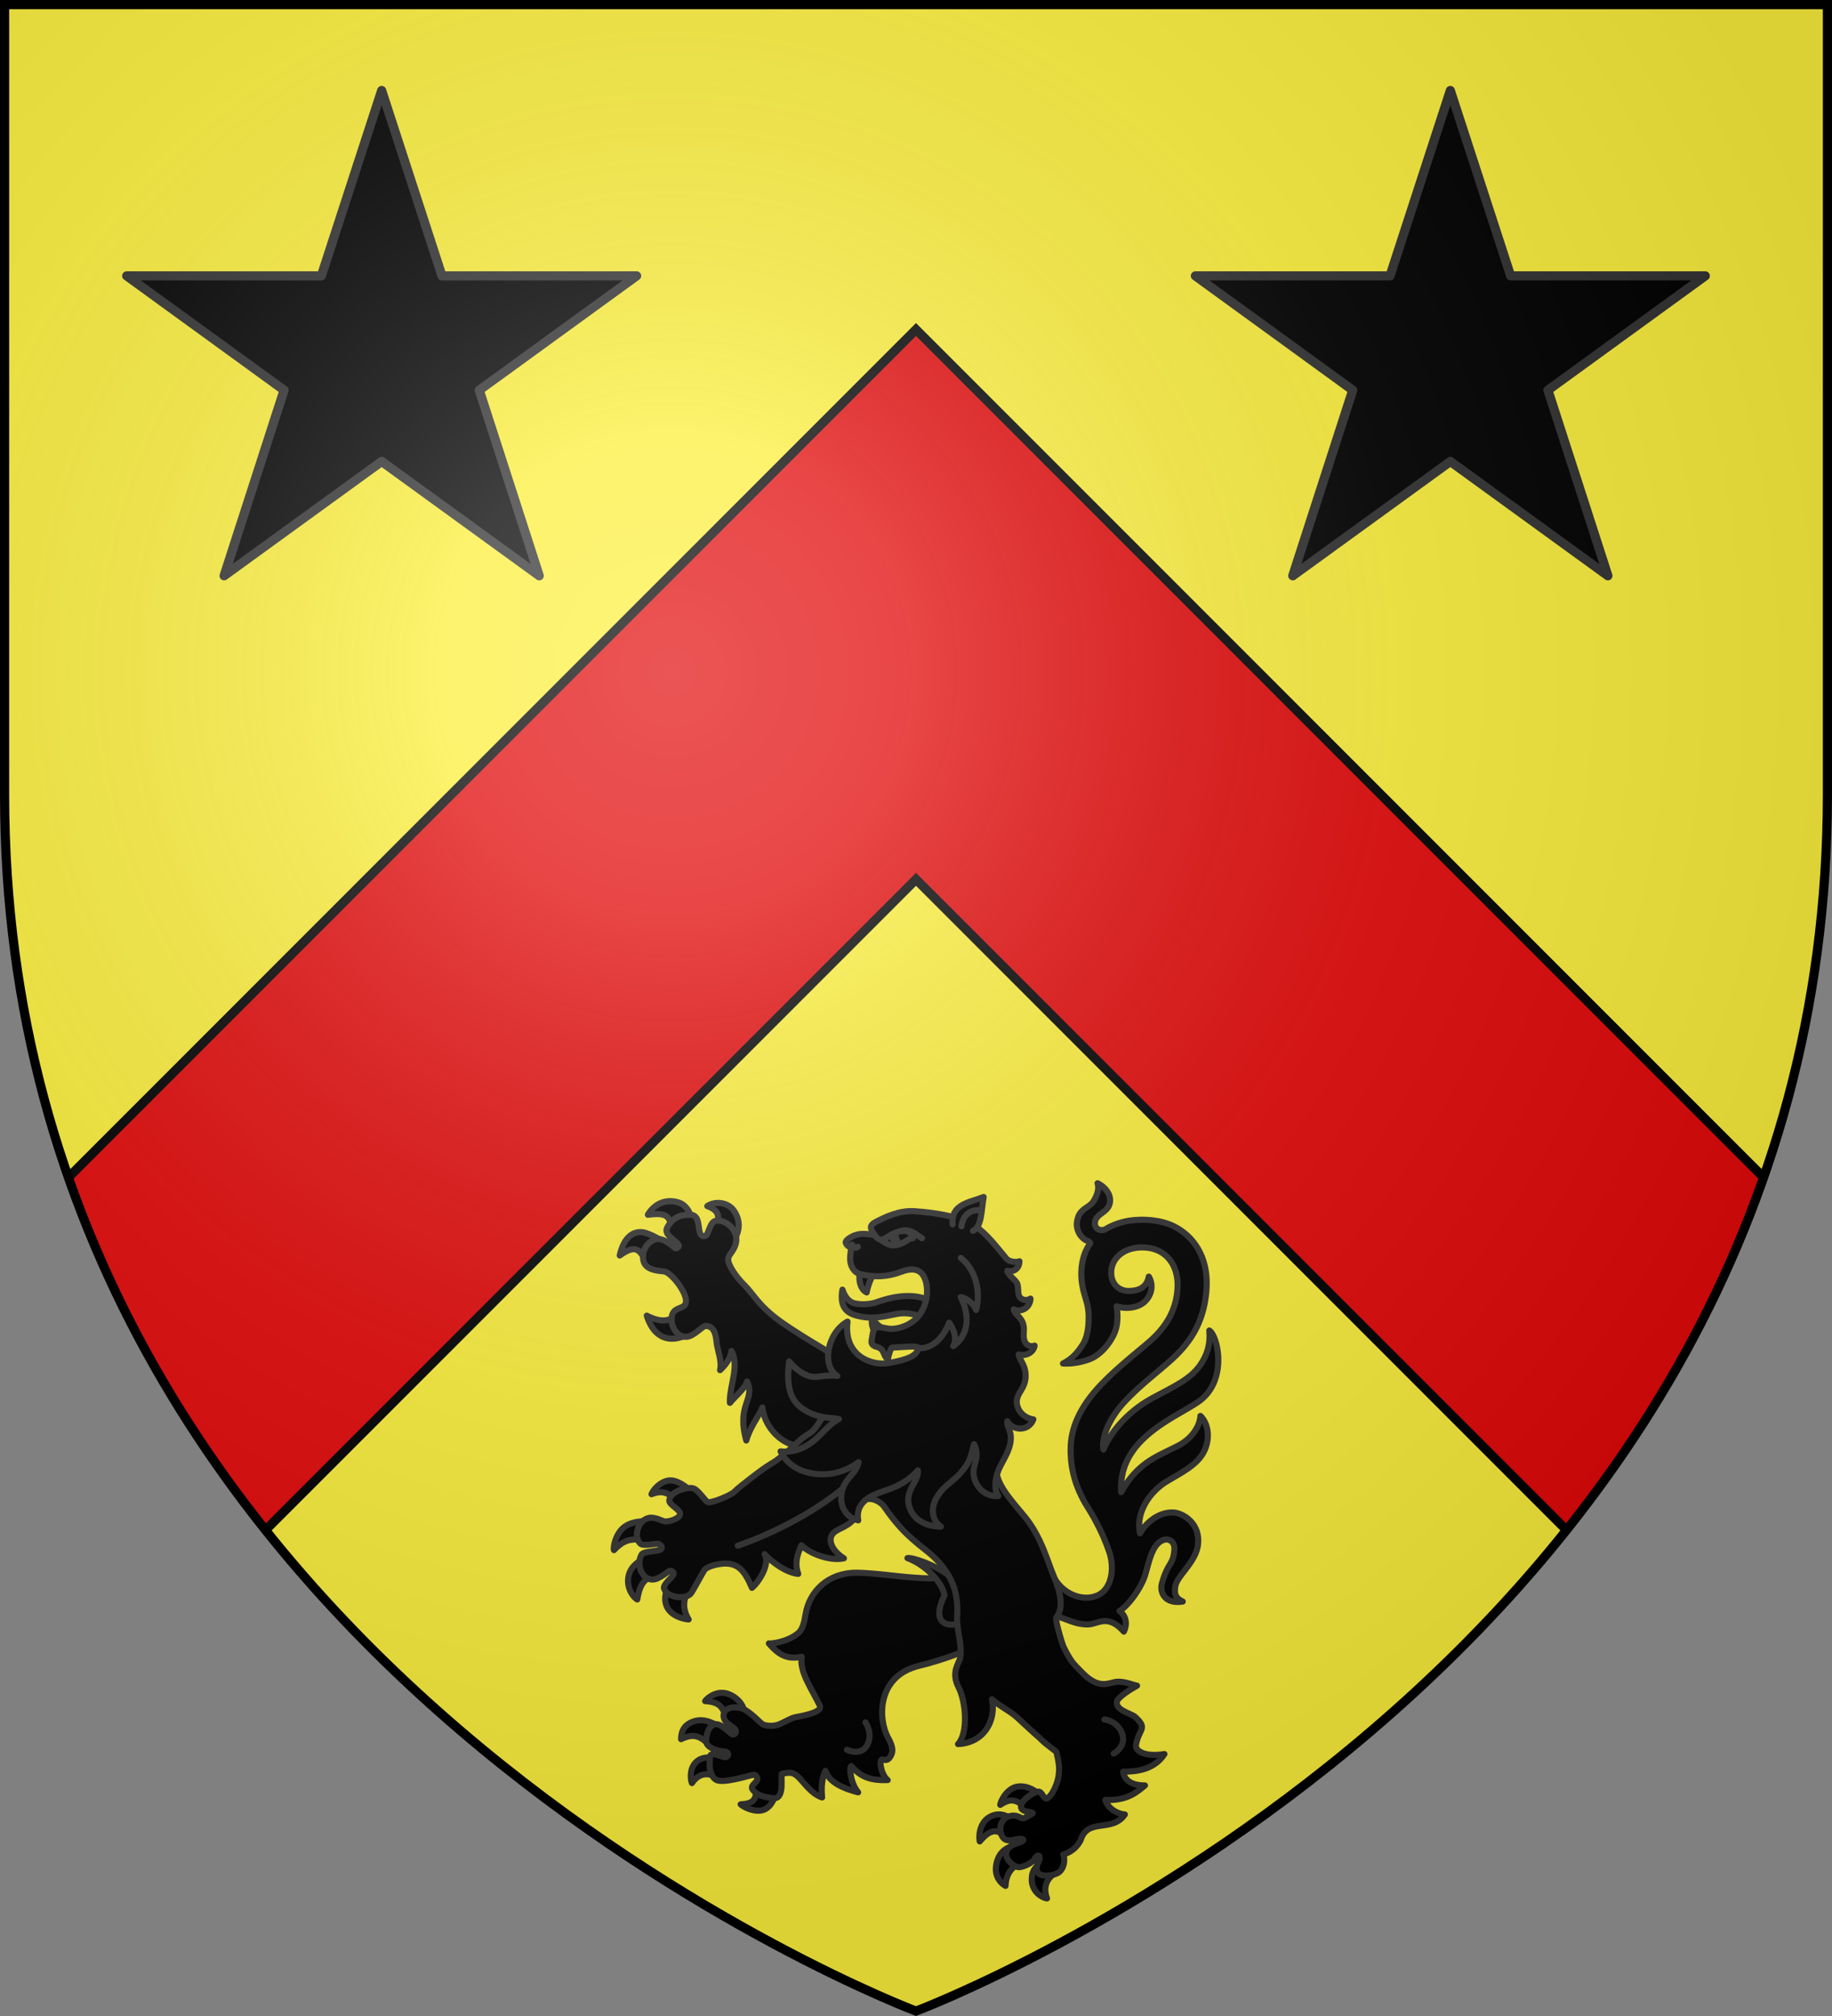 <svg xmlns="http://www.w3.org/2000/svg" xmlns:xlink="http://www.w3.org/1999/xlink" width="600" height="660" viewBox="-300 -300 600 660"><rect x="-300" y="-300" width="600" height="660" fill="#808080" stroke="none"/><clipPath id="a"><path d="M-298.5-298.5h597v258.503C298.5 246.206 0 358.398 0 358.398S-298.5 246.205-298.5-39.997z"/></clipPath><radialGradient id="d" cx="-80" cy="-80" r="405" gradientUnits="userSpaceOnUse"><stop offset="0" stop-color="#fff" stop-opacity=".31"/><stop offset=".19" stop-color="#fff" stop-opacity=".25"/><stop offset=".6" stop-color="#6b6b6b" stop-opacity=".125"/><stop offset="1" stop-opacity=".125"/></radialGradient><path fill="#fcef3c" d="M-298.5-298.5h597v258.543C298.5 246.291 0 358.5 0 358.5S-298.5 246.291-298.5-39.957z"/><path fill="#e20909" stroke="#000" stroke-width="3" d="M298.5 286.379 0-12.121l-298.5 298.5v-180L0-192.121l298.5 298.5z" clip-path="url(#a)"/><g stroke="#313131" stroke-linecap="round" stroke-linejoin="round" stroke-width="2"><g fill-rule="evenodd"><path d="M-80.447 184.66c-2.89.026-5.553 2.843-6.17 4.521 3.122-1.241 5.26-.664 7.071 1.237l4.631-3.262s-2.466-2.158-4.95-2.468a4 4 0 0 0-.582-.028zm-8.692 13.399c-1.573.008-4.047.272-6.058 1.61-3.153 2.096-4.034 6.858-3.726 7.814 3.105-3.231 5.454-4.188 11.21-2.978l.132-6.368s-.615-.083-1.558-.078zm1.455 11.626s-5.053 1.616-6.277 5.63c-1.306 4.283 1.42 7.656 2.675 8.32.557-2.996 1.217-7.29 7.089-8.472zm7.387 8.172c-.9 1.745-2.543 4.364-1.536 7.498 1.227 3.817 6.015 4.727 7.365 4.82-2.331-3.983-1.59-6.762.292-10.615zM34.4 284.823a6.4 6.4 0 0 0-1.299.1c-3.218.595-5.28 4.399-5.504 5.941 3.111-2 5.2-2.151 8.524 1.287 1.06-1.25 2.641-2.966 4.23-4.703-.419-.525-2.957-2.562-5.951-2.625m-6.961 9.19a5.93 5.93 0 0 0-3.126.73c-4.075 2.202-3.637 7.443-3.43 8.1 3.615-4.282 6.021-4.249 9.107-.846l.618-6.753c-.36-.447-1.587-1.154-3.17-1.231m4.262 10.425s-4.087.496-5.279 5.39c-1.19 4.89 2.051 7.112 2.906 7.57.13-3.758 1.994-6.888 6.465-7.878zm9.13 5.646c-.98.71-3.004 1.763-2.912 5.423.099 3.938 3.508 5.833 4.995 5.993-1.373-3.686-.038-6.417 2.37-8.086zm-104.45-55.882c-3.029.012-5.185 2.27-5.436 2.711 5.564.365 5.828 2.559 7.324 6.462 2.121-1.544 3.994-2.868 5.22-3.578.108-.9-1.233-3.558-4.385-4.984-.964-.436-1.874-.614-2.722-.611zm-6.783 8.982a6.8 6.8 0 0 0-1.884.218c-4.647 1.24-4.579 4.784-4.645 5.963 5.145-2.505 7.036 0 10.016 2.476l2.502-6.48c-.918-.642-3.31-2.125-5.99-2.177m6.42 12.923s-4.07-1.678-7.047.022c-3.209 1.832-2.961 6.143-2.353 7.624 2.727-3.997 6.294-3.228 8.959-1.35zm11.42 8.293c.838 5.24-1.238 6.078-4.852 6.302 1.226 1.128 5.334 3.005 8.054 1.566 2.989-1.58 3.75-6.271 3.453-6.39zm-27.93-191.16c-4.28-.026-6.68 3.257-7.319 4.453 7.63-.963 6.914 1.258 8.2 5.821l6.664-2.601c-.538-2.395-1.488-6.285-4.975-7.29a9.4 9.4 0 0 0-2.57-.383zm16.028.587c-1.437-.065-2.856.313-3.888 1.028 2.953 1.14 4.564 2.448 2.951 7.346l5.55 3.9c1.45-1.67 3.026-5.532.293-9.621-1.17-1.75-3.059-2.57-4.906-2.653zm-25.499 9.547c-2.552-.141-5.654 1.428-7.068 7.65 6.775-4.86 6.68-.012 9.93 3.31l4.684-7.553s-2.507-1.877-5.888-3.074a6 6 0 0 0-1.658-.333zm13.193 25.152c-2.897 4.44-6.618 4.636-11.402 2.191 2.864 9.122 9.87 9.204 16.344 4.304zM56.53 231.791c3.038-.128 6.322-3.496 11.539 2.358 1.085-2.192.976-5.019-1.432-6.715 3.544-2.304 7.348-8.252 8.416-11.821 1.393-4.651 2.274-10.088 5.958-11.433 1.955-.714 3.785.693 3.616 3.1-.365 5.223-2.173 4.1-4.09 11.152-.719 2.648.702 6.802 6.818 5.885-2.59-1.196-2.726-2.777-2.447-4.865.486-3.627 6.786-7.874 7.445-13.83.775-7.008-4.941-10.16-7.778-10.431-3.798-.363-8.425 2.032-11.222 6.784-1.478-6.92 3.356-13.652 8.598-16.872 4.392-2.697 9.38-5.058 11.824-8.944 2.756-4.382 2.201-9.895-.626-12.611-.144 2.62-1.977 7.022-7.464 9.84-6.66 3.421-13.1 5.384-18.479 15.133-1.128-17.442 17.546-24.24 25.305-29.64 9.63-6.701 6.484-21.305 3.561-23.299.17 2.446.27 6.275-2.639 10.803-3.365 5.238-9.25 7.612-16.35 11.525-7.061 3.892-12.923 10.108-15.703 16.632-.767-4.403 2.489-10.78 6.589-15.247 4.247-4.626 9.32-8.68 12.206-11.13 5.747-4.88 14.119-11.634 14.988-26.445.613-10.416-4.562-17.71-11.817-20.754-4.255-1.785-10.492-2.053-14.788-1.088-2.155.484-4.303 1.229-6.32 2.443-1.42.855-3.871.329-3.625-2.154.29-2.926 4.462-3.141 4.906-6.57.366-2.828-1.78-5.102-4.052-6.227.569 1.732-.048 3.742-1.24 5.748-1.553 2.613-5.071 2.335-5.53 7.28-.227 2.473 1.42 5.26 3.757 5.953.277.17.742.544.544.815-2.579 3.545-3.045 8.235-2.784 11.487.437 5.43 2.312 7.345 2.336 12.375.007 1.568.006 6.088-1.878 9.068-2.32 3.673-4.308 5.129-6.52 6.286 3.121.196 6.457-.529 8.793-1.436 4.316-1.678 7.98-7.019 8.708-10.56.485-2.357.375-4.561.066-6.709 2.113.716 5.793.818 8.367-.89 2.643-1.753 4.106-5.542 2.163-8.846-.672 3.349-2.906 4.563-6.26 4.697-3.193.127-5.744-1.87-6.023-5.342-.41-5.118 3.934-8.846 9.905-8.917 7.91-.094 12.208 5.723 11.788 13.336-.42 7.63-4.194 13.247-9.528 17.788-4.583 3.902-9.406 7.692-14.176 12.434-3.72 3.698-11.048 11.538-11.294 21.933-.182 7.703 2.055 13.932 5.555 19.544s5.573 10.287 7.067 14.639c1.794 5.23.953 12.369-4.105 14.37-5.24 2.074-12.352-1.068-14.876-7.913-.898 5.002-2.123 15.35 2.934 14.962 3.063 1.056 5.821 2.466 9.293 2.32z"/><path d="M-19.516 214.879c-9.507-.004-15.4 6.354-16.62 13.447-.522 3.045-1.016 5.128-2.437 6.327-3.486 2.94-9.09 3.561-9.612 3.365 3.348 3.996 6.31 5.334 10.776 4.363-.93 4.919 3.588 11.02 5.922 16.057.787 1.7-3.171 2.9-7.93 3.717-1.548.266-4.585 2.176-6.073 2.592-1.541.43-3.869.28-4.763-.273-.924-.572-4.257-4.336-6.789-5.169-2.356-.775-5.306-.33-5.854 1.592-.873 3.067 3.198 4.294 3.741 5.378.525 1.049-.377 1.888-1.14 1.448-.906-.522-3.826-3.771-5.63-3.197-1.36.432-2.48 1.654-2.822 5.037-.29 2.868 4.395 3.744 6.166 3.88 1.443.11 1.255 1.54.386 1.812-.936.292-5.021-2.16-5.254-.216-.232 1.943-.536 6.178 2.027 7.665 2.016 1.169 9.593-1.05 10.46-1.27 1.034-.26 2.043-.564 2.379-.253 2.285 2.116-2.39 2.872-.807 4.837 1.682 2.089 4.114 2.28 6.356 2.65 4.608.761 2.27-7.984 3.29-8.037 2.198-.306 3.059-.643 4.831.79s4.435 5.863 8.167 7.018c-.325-3.387-.058-6.434 1.085-8.71 1.296 3.888 5.969 5.814 10.714 7.053-2.375-2.78-3.024-7.824-2.264-8.593 3.119 3.48 6.052 4.746 11.944 4.577-1.754-1.304-2.651-5.111-2.264-6.182.595-1.642 1.88 1.218 3.46-2.12.996-2.103-.611-4.639-1.277-5.95-3.054-6.013-3.515-19.935 10.59-23.223 7.67-1.788 19.262-6.252 20.266-7.516 7.997-10.073.614-18.584-3.512-23.468-10.439 4.99-25.514.74-37.512.572zM-65.332 139.287c.223 2.547 1.867 6.223 1.16 9.27 1.832-1.734 3.514-3.926 3.722-6.29 2.77 4.88-.758 11.689-.49 17.002 1.416-1.842 4.848-4.555 5.62-7.007 2.786 6.035-3.565 7.4-.266 19.332 1.148-4.308 4.062-7.87 5.288-10.824.94 8.2 8.807 13.614 13.24 12.255 10.163 13.274 22.402 8.106 21.811-6.332 0 0-9.607-21.286-12.092-23.123-2.698-1.994-6.13-3.794-10.044-6.297-4.418-2.824-8.044-5.091-11.47-8.266s-5.075-6.021-7.319-8.25c-3.159-3.138-5.257-6.622-5.324-8.24-.082-1.98 1.832-2.51 2.542-5.655.845-3.74-2.994-7.753-6.564-7.197-2.036.317-2.254 4.11-3.353 4.874-.259.18-.57.242-.967.126-2.088-.612-.37-6.688-3.743-6.928s-6.06.787-7.884 4.1c-1.465 2.663 3.614 4.48 3.805 6.044.043.35-.693.86-1.05.85-.235-.006-3.865-3.926-6.706-2.977-2.214.739-4.615 3.338-3.858 6.942.655 3.117 4.775 3.34 6.753 3.551 2.346.251 7.59 6.957 7.167 9.978-.13 2.435-3.743 1.477-4.503 4.27-.974 3.58 1.822 7.593 4.969 7.116 2.354-.357 4.882-3.426 5.953-3.527 2.595-.014 3.357 2.376 3.603 5.204z"/><path d="M-2.798 210.09c6.195 2.331 11.45 8.078 12.13 12.208-3.57 7.126-1.216 10.312 3.886 9.46 4.164-.694 4.17-4.023 3.074-7.865-.979-3.426-2.467-5.741-5.637-8.193-4.14-3.2-11.674-5.923-13.453-5.61"/><path d="M53.912 302.456c2.279-7.492 10.32-2.336 14.491-8.439-2.535-.165-5.561-2.004-6.41-4.731 6.613.198 9.6-1.878 12.998-4.768-2.663.015-6.592-.65-7.15-4.5 3.184-.064 9.853-.092 13.518-5.775-6.466 1.08-9.612-1.07-9.314-2.93.88-5.497 4.089-5.201-.263-9.224-1.223-1.13-6.417-2.139-5.993-4.937.224-1.485 4.517-4.143 6.608-5.3-1.339-.148-4.734-1.915-7.833-1.048s-5.863 1.253-10.492-3.576c-2.128-2.23-3.177-2.818-5.728-8.047-.513-1.051-3.172-9.932-2.283-9.77 3.029-4.157.206-10.572-1.723-15.342-1.878-5.089-3.54-10.23-7.21-15.558-2.819-4.093-10.33-11.088-10.734-16.566-.527-7.1-.661-14.68-.223-18.374 1.201-10.12 1.624-12.042-7.946-15.3-5.657-1.926-25.308-6.98-34.61 3.328-4.753 5.266-9.87 4.913-14.003 11.945-4.135 7.033-4.228 4.795-7.809 8.15-3.58 3.356-6.822 5.96-7.847 6.626-2.051 1.331-2.774 1.597-6.225 4.223s-6.533 5.08-7.108 5.724c-1.15 1.288-7.309 3.71-8.681 3.553-.847-.097-3.258-4.263-5.066-4.6-2.266-.422-7.603 1.178-7.666 4.063-.034 1.545 4.113 3.012 3.457 4.744-.446 1.18-3.713 2.346-5.162 2.012-.829-.19-3.219-1.582-5.181-1.054-3.667.986-4.785 6.289-2.612 8.355 1.105 1.05 5.405-.239 6.05.138.732.426 1.2.761.808 1.59-.425.9-5.748.66-6.42 1.83-2.285 3.988.968 9.675 5.13 7.862 1.398-.608 2.734-1.63 3.67-2.311.83-.605 1.604.154 1.688.61.19 1.038-3.648 3.467-3.135 5.042.988 3.03 7.418 3.82 8.981 1.29 1.214-1.962 3.683-6.617 4.147-7.249.232-.316.593-1.024 3.47-1.795 7.177-1.73 9.574 1.4 12.18 7.48 2.337-1.978 6.023-7.817 4.138-11.014 2.668 2.826 7.156 6.044 11.014 6.449-1.554-4.286.448-7.895 1.065-9.363 2.465 2.56 9.12 5.287 13.886 4.267-4.099-2.57-6.438-7.212-1.848-9.379s5.758-3.415 6.812-7.486 6.332-2.796 8.334.079 2.806 3.937 5.13 6.557c2.5 2.818 5.862 5.59 8.061 7.294 2.485 1.926 4.798 4.035 6.886 7.08 2.675 3.9 3.934 8.314 3.795 13.68-.61 5.172 1.695 9.745.922 14.783-.463 1.913-3.049 4.682-.55 9.587s3.199 15.033-.151 18.62c8.826-.442 12.507-8.04 11.097-14.68 3.368 2.866 5.662 3.63 8.395 6.092 1.035.933 5.726 5.345 6.899 6.268 2.39 2.34 2.067 1.93 5.757 4.82.265.522.936 4.09.933 5.01 0 .266.146 2.393-.608 4.834-.667 2.16-1.902 4.578-3.168 5.36-1.304.807-1.67-2.39-3.17-2.132-1.984.34-6.026 3.32-5.486 5.239.524 1.865 5.153 1.161 3.448 2.106l-2.18 1.208c-1.34.743-1.78-1.07-4.615-.632-3.485.538-4.42 4.846-2.516 7.18 1.253 1.535 3.931.565 3.931.565 2.977-.688 3.997.383.243 1.358 0 0-3.623 1.016-3.17 3.893.308 1.963 3.02 4.036 4.498 3.786 1.96-.332 4.154-1.575 4.793-2.693 1.197-2.096 2.188-.836 1.345.832-.478.948-1.303 2.972.044 3.998 1.643 1.25 5.585.536 6.815-.655 1.883-1.825 1.611-4.742 1.15-5.577 3.123-.965 4.78-2.911 5.702-4.705z"/></g><path d="M-58.38 206.03s25.269-8.093 41.332-25.143m78.766 82.066s4.102.289 5.73 4.456c1.697 4.345-2.69 6.66-2.69 6.66m-81.315-10.197s2.562 3.578.617 7.348c-2.029 3.931-6.688 1.624-6.688 1.624"/><g fill-rule="evenodd"><path d="M12.154 135.115c-3.369-.847-6.619-1.658-9.292-3.367-2.49-1.591-6.246-2.193-9.287-1.577-4.893.992-8.054 1.84-13.025.533-4.186-1.1-5.434-3.85-4.64-8.5.872 2.708 2.35 4.017 3.76 4.424 1.816.525 5.058.53 7.593-.372 13.121-4.666 21.705-.735 24.89 8.859z"/><path d="M-18.285 116.48c-.538 1.3-.449 5.35 2.132 6.636.41-2.299 1.525-4.962 2.353-6.32zm3.92 15.03c-.329 1.413.073 3.211.721 4.313l3.107-.715c-1.583-.87-2.991-2.157-3.829-3.598z"/><path d="M26.947 189.785c-1.304-1.956-1.104-4.907-.343-7.34 1.036-3.318 3.449-6.025 4.229-9.707.909-4.307-1.26-5.348-.921-7.471 1.793 3.198 6.966 3.443 8.522-.58-2.302-.325-4.38-1.856-5.122-4.014-1.336-3.887 1.959-5.23 2.491-8.995.63-4.442-1.999-6.377-2.167-8.257 2.205.674 4.882-.565 5.202-2.887-1.171.435-2.371.132-3.11-1.159-.885-1.549-.176-3.587-.473-5.27-.553-3.127-2.938-3.51-3.244-5.457 2.325 1.178 5.422-.517 5.478-3.505-.862.56-1.98.635-2.907.056-1.67-1.042-.78-3.04-1.402-4.87-.451-1.327-3.117-2.856-3.266-4.304 2.009.548 3.924-.633 3.96-3.107-1.048.466-3.418.128-4.202-.801-3.668-4.347-6.25-7.944-10.574-11.002-3.505-2.48-12.568-4.169-19.592-4.591-5.176-.312-9.572 1.93-12.748 3.56-2.767 1.42-1.04 2.859-.32 4.216-2.366-.292-4.387-.699-6.625.173-1.291.503-2.975 1.6-2.838 2.327.078.42.998 1.787 1.782 1.287-.05 1.63-.374 2.557-.326 4.248.064 2.225 1.335 4.263 3.143 4.724 4.795 1.224 9.194.973 13.611-.716 5.98-2.286 7.864 1.104 8.34 4.761.482 3.687-.73 8.255-4.04 11.112-1.72 1.484-4.874 2.947-7.941 2.81-1.721-.076-3.384-.935-4.892-.272-.77.338-.97 2.874-1.201 4.263-.181 1.083.65 1.678 1.8 1.958 2.664.648 1.973 3.434 3.563 3.877.106-.728.812-3.654 1.466-3.673 2.63-.076 8.674-.825 8.487.17-.471 2.504-3.329 3.732-9.826 4.909-5.04.913-14.79-2.026-13.372-13.59-6.59 3.603-8.681 14.445-3.323 17.783-1.927-.264-4.06-.118-6.395.266-3.47.57-7.167-2.251-9.404-5.005-1.032 8.232.446 12.892 4.597 15.593 4.933 3.21 8.362 2.644 11.708 3.248-2.814 1.433-4.838 4.065-7.415 6.43-2.895 2.655-7.084 4.78-11.684 4.164 1.925 3.973 5.634 6.413 10.153 7.188 6.097 1.048 11.173-.61 15.407-3.654-.725 3.913-4.761 5.284-5.559 10.014-.712 4.227 1.182 8.033 5.42 9.05-1.143-6.78 5.653-8.645 9.668-10.046 3.799-1.326 7.11-3.202 9.86-6.342.39 4.007-4.95 6.772-2.538 12.666 1.621 3.964 5.663 5.73 10.077 5.767-2.812-1.93-3.449-5.869-1.466-9.358 2.848-5.01 6.357-5.246 10.076-11.067.987-1.545 1.687-4.112 2.251-6.57 1.512 2.805.587 5.333.025 7.56-1.056 4.181 2.245 9.807 7.92 9.43z"/><path d="M11.998 100.84c-.636-6.646 5.497-7.14 10.16-8.97-.765 4.236-.578 9.79-3.478 11.068"/></g><path d="M21.445 96.257s-5.67-1.144-6.563 5.21m-35.804 5.992s.72 1.703 1.897.72m5.463-3.88c1.952 2.792 3.417 1.095 5.1.18 6.132-3.33 7.386-.926 10.445.905M.767 141.349c7.132.453 10.09-8.33 10.09-8.33s3.226 4.222 1.36 7.665c4.004-2.817 6.203-8.446 2.447-16.031 2.328.356 4.635 2.797 5.017 4.198 1.514-5.469.189-12.947-4.996-17.022"/><path d="M-11.306 106.095c1.904 1.266 3.333 1.95 5.135 1.481 2.906-.756 3.855-2.37 5.196-2.214-1.117-3.681-4.729-2.415-7.487-.883-1.232.685-2.025 1.238-2.844 1.616"/><path fill-rule="evenodd" d="M-6.86 103.88c-.24.145.389 1.64.923 2.898-.483-.025-1.89-.718-2.014-2.169.338-.936 1.091-.728 1.091-.728z"/></g><path id="b" stroke="#313131" stroke-linecap="round" stroke-linejoin="round" stroke-width="3" d="m-175-270.367 19.755 60.68H-91.5l-51.536 37.421 19.642 60.766L-175-148.93l-51.606 37.43 19.642-60.766-51.536-37.42h63.745z"/><use xlink:href="#b" width="100%" height="100%" transform="translate(350)"/><path fill="url(#d)" d="M-298.5-298.5h597v258.543C298.5 246.291 0 358.5 0 358.5S-298.5 246.291-298.5-39.957z"/><path fill="none" stroke="#000" stroke-width="3" d="M-298.5-298.5h597v258.503C298.5 246.206 0 358.398 0 358.398S-298.5 246.206-298.5-39.997z"/></svg>